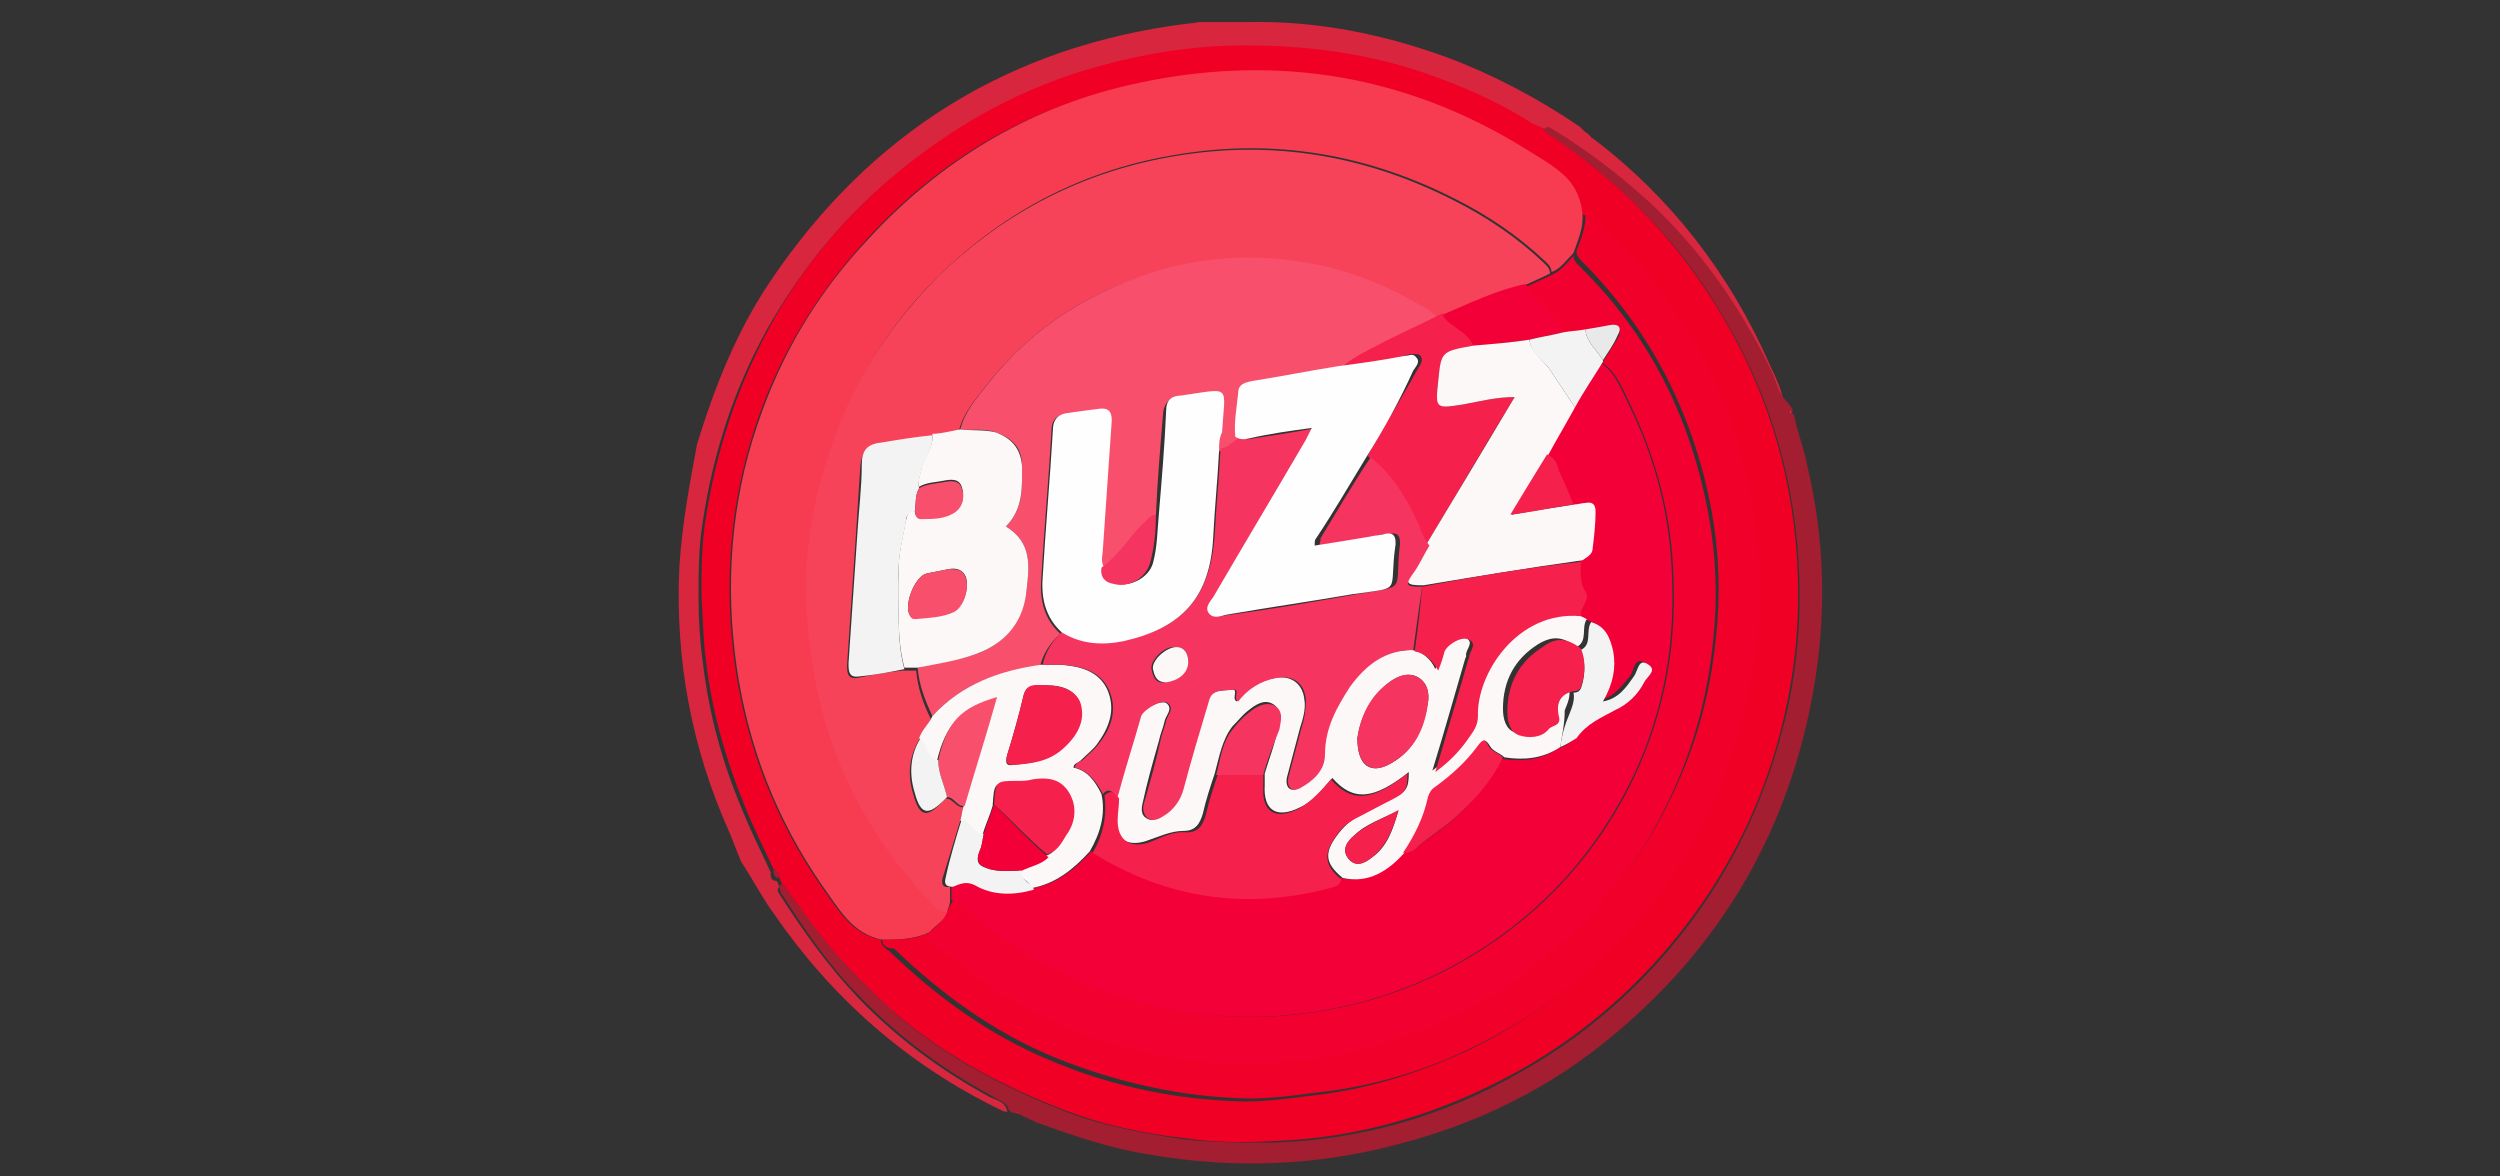 <?xml version="1.0" encoding="iso-8859-1"?>
<!-- Generator: Adobe Illustrator 28.0.0, SVG Export Plug-In . SVG Version: 6.00 Build 0)  -->
<svg version="1.1" id="Layer_1" xmlns="http://www.w3.org/2000/svg" xmlns:xlink="http://www.w3.org/1999/xlink" x="0px" y="0px"
	 viewBox="0 0 170 80" style="enable-background:new 0 0 170 80;" xml:space="preserve">
<rect x="0" y="0" width="170" height="80" fill="#333333" stroke="none"/>
<style type="text/css">
	.st0{fill:#D8263E;}
	.st1{fill:#F00024;}
	.st2{fill:#A21E30;}
	.st3{fill:#F73C51;}
	.st4{fill:#F10029;}
	.st5{fill:#C5C2C1;}
	.st6{fill:#F7435A;}
	.st7{fill:#F2002F;}
	.st8{fill:#F30038;}
	.st9{fill:#F8506C;}
	.st10{fill:#FDF8F8;}
	.st11{fill:#F5204C;}
	.st12{fill:#F4F3F3;}
	.st13{fill:#E9E9E9;}
	.st14{fill:#F53560;}
	.st15{fill:#FEFEFE;}
</style>
<g>
	<path class="st0" d="M47.4,30.2c1.2-3.9,2.7-7.7,5-11.1c6.8-10.1,16.3-16,28.4-17.5c0.3,0,0.6-0.1,0.8-0.1c0.4,0,0.8,0,1.1,0
		c0.2,0,0.4,0,0.6,0c0.5,0,1,0,1.5,0c4.7-0.1,9.2,0.8,13.6,2.4c3.2,1.2,6.2,2.8,9,4.7c0.2,0.2,0.4,0.4,0.6,0.5
		c0,0.1,0.1,0.1,0.1,0.1c0.1,0.1,0.1,0.2,0.2,0.2c5.3,4,9.3,9.2,12,15.3c0.4,0.9,0.9,1.8,1,2.8c-0.7-0.6-0.8-1.5-1.2-2.3
		c-2.1-4.4-4.9-8.2-8.4-11.5c-2-1.8-4.1-3.4-6.4-4.8c-0.2-0.1-0.4-0.3-0.6,0c-0.2-0.1-0.5-0.2-0.7-0.3c-2.3-1.5-4.9-2.6-7.5-3.5
		c-4.2-1.4-8.5-1.9-13-1.8c-3.4,0.1-6.8,0.6-10,1.7c-4.8,1.5-9.2,4-13.1,7.3c-3.4,2.9-6.1,6.3-8.3,10.2c-2.2,4-3.6,8.3-4.3,12.9
		c-0.3,1.8-0.3,3.5-0.3,5.3c0,1.5,0.1,3,0.3,4.4c0.4,3.4,1.3,6.7,2.6,9.8c0.6,1.5,1.3,2.9,2,4.4c0,0.3,0,0.6,0.4,0.6
		c0.1,0.1,0.1,0.2,0.2,0.4c-0.2,0.2-0.1,0.3,0,0.5c1.6,2.5,3.3,4.9,5.4,7.1c2.6,2.7,5.6,4.9,8.9,6.7c0.4,0.2,1.1,0.3,1.2,1
		c-0.1,0-0.2,0-0.4-0.1c-6.4-3.1-11.5-7.6-15.5-13.4c-0.8-1.1-1.4-2.3-2.2-3.5c-0.3-0.7-0.5-1.3-0.8-2c-2.6-5.8-3.7-11.8-3.4-18.1
		C46.4,35.5,46.9,32.9,47.4,30.2z"/>
	<path class="st1" d="M53.2,60.1c-0.1-0.1-0.1-0.2-0.2-0.4c0-0.3-0.2-0.5-0.4-0.6c-0.7-1.5-1.4-2.9-2-4.4c-1.3-3.2-2.2-6.4-2.6-9.8
		c-0.2-1.5-0.2-3-0.3-4.4c0-1.7,0-3.5,0.3-5.3c0.7-4.5,2.1-8.8,4.3-12.9c2.1-3.9,4.9-7.3,8.3-10.2c3.9-3.3,8.2-5.8,13.1-7.3
		c3.3-1,6.6-1.6,10-1.7c4.4-0.1,8.8,0.4,13,1.8c2.6,0.9,5.2,2,7.5,3.5c0.2,0.1,0.5,0.2,0.7,0.3c0.1,0.1,0.3,0.3,0.4,0.4
		c4.7,3.1,8.5,7,11.4,11.7c3.3,5.3,5.1,11,5.5,17.2c0.2,3.3,0,6.6-0.7,9.9c-1.4,6.8-4.5,12.7-9.2,17.8c-2.6,2.8-5.6,5.2-9,7.1
		c-5.2,2.9-10.8,4.6-16.8,4.8c-2,0.1-3.9,0.1-5.9-0.2c-2.8-0.3-5.6-0.9-8.2-1.9c-4.1-1.6-8-3.6-11.4-6.5c-1.8-1.5-3.5-3.1-4.9-5
		C55.1,62.8,54.2,61.4,53.2,60.1z M107.6,14.6c-0.2-1.1-0.6-2.1-1.5-2.8c-0.8-0.6-1.6-1.1-2.4-1.6c-8.4-5.2-17.4-6.5-27-4.3
		C69.7,7.4,63.9,10.9,59,16.2c-3.4,3.7-6,7.9-7.6,12.7c-1.8,5.4-2.2,10.9-1.4,16.5c0.8,5.4,2.7,10.3,5.8,14.8c1.1,1.5,2,3.3,4.1,3.7
		c0,0.4,0.3,0.6,0.6,0.8c3.2,3.1,6.8,5.7,10.9,7.4c4.2,1.8,8.7,2.7,13.2,2.8c1.6,0,3.1-0.2,4.6-0.4c3.8-0.4,7.5-1.6,10.9-3.2
		c4-2,7.5-4.6,10.5-8c2-2.2,3.7-4.7,5-7.3c1.8-3.6,2.9-7.5,3.5-11.5c0.4-3,0.4-6-0.1-8.9c-0.6-4.2-1.9-8.2-4-12
		c-1.9-3.4-4.3-6.2-7.1-8.8C107.9,14.7,107.8,14.6,107.6,14.6z"/>
	<path class="st2" d="M53.2,60.1c1,1.3,2,2.7,3,4c1.5,1.8,3.2,3.4,4.9,5c3.4,2.9,7.3,4.9,11.4,6.5c2.6,1,5.4,1.5,8.2,1.9
		c2,0.2,3.9,0.2,5.9,0.2c6-0.2,11.6-1.8,16.8-4.8c3.4-1.9,6.4-4.3,9-7.1c4.7-5.1,7.7-11,9.2-17.8c0.7-3.3,0.9-6.6,0.7-9.9
		c-0.4-6.2-2.2-11.9-5.5-17.2c-2.9-4.8-6.8-8.6-11.4-11.7c-0.2-0.1-0.3-0.2-0.4-0.4c0.2-0.3,0.4-0.1,0.6,0c2.3,1.4,4.4,3,6.4,4.8
		c3.6,3.3,6.3,7.2,8.4,11.5c0.4,0.8,0.5,1.7,1.2,2.3c0.1,0.2,0.3,0.3,0.3,0.6c-0.1,0.1,0,0.2,0.1,0.2l0,0c0.2,1.2,0.7,2.3,0.9,3.5
		c1.1,4.6,1.3,9.3,0.6,14.1c-1.5,10-6.1,18.2-13.8,24.6c-4.3,3.6-9.2,6-14.6,7.4c-5.6,1.5-11.3,1.7-17,0.7c-2.6-0.4-5.2-1.3-7.7-2.2
		c-0.3-0.2-0.7-0.3-1-0.5c-0.1,0-0.2-0.1-0.3-0.1c-0.2,0-0.4-0.1-0.5-0.2c-0.1-0.6-0.8-0.7-1.2-1c-3.3-1.8-6.3-4-8.9-6.7
		c-2.1-2.1-3.8-4.6-5.4-7.1C53,60.4,52.9,60.2,53.2,60.1z"/>
	<path class="st2" d="M52.6,59.1c0.2,0.1,0.4,0.3,0.4,0.6C52.6,59.7,52.6,59.4,52.6,59.1z"/>
	<path class="st3" d="M60,63.9c-2.1-0.4-3-2.2-4.1-3.7c-3.1-4.5-5-9.4-5.8-14.8c-0.8-5.6-0.4-11.2,1.4-16.5c1.6-4.8,4.1-9,7.6-12.7
		c4.8-5.2,10.7-8.8,17.6-10.4c9.5-2.2,18.6-0.9,27,4.3c0.8,0.5,1.7,1,2.4,1.6c0.9,0.7,1.4,1.7,1.5,2.8c0.1,1-0.3,1.8-0.6,2.7
		c-0.5,0.5-0.9,1.1-1.5,1.3c0-0.4-0.3-0.6-0.5-0.8c-1.8-1.7-3.9-3.1-6.1-4.2c-5.9-3-12.2-4.1-18.8-3c-6.3,1-11.7,3.8-16.2,8.2
		c-3,2.9-5.3,6.4-6.8,10.3c-1.4,3.6-2.2,7.2-2.2,11.1c0,2,0.2,3.9,0.6,5.8c1.1,6,3.9,11.2,8.1,15.6c0.2,0.3,0.5,0.5,0.9,0.4
		c-0.2,0.7-0.9,1-1.3,1.5C62.1,63.9,61,63.9,60,63.9z"/>
	<path class="st4" d="M60,63.9c1,0,2.1,0,3-0.4c0.3,0.2,0.6,0.3,0.8,0.5c1.4,1.2,2.9,2.4,4.5,3.3c4.5,2.8,9.3,4.3,14.6,4.7
		c3.3,0.3,6.6,0,9.8-0.9c4.7-1.3,9.1-3.3,12.8-6.5c3.2-2.8,5.9-5.9,7.8-9.7c1.9-3.7,3-7.5,3.4-11.7c0.3-2.8,0.2-5.6-0.3-8.4
		c-1.2-6.5-4.1-12.3-8.8-17c-0.2-0.2-0.4-0.4-0.4-0.7c0.3-0.9,0.7-1.7,0.6-2.7c0.1,0.1,0.3,0.1,0.4,0.2c2.8,2.6,5.2,5.5,7.1,8.8
		c2.1,3.7,3.4,7.7,4,12c0.4,3,0.5,5.9,0.1,8.9c-0.6,4-1.6,7.9-3.5,11.5c-1.3,2.7-3,5.1-5,7.3c-3,3.4-6.5,6-10.5,8
		c-3.4,1.7-7.1,2.8-10.9,3.2c-1.5,0.2-3.1,0.4-4.6,0.4c-4.6-0.1-9-1.1-13.2-2.8c-4.1-1.7-7.7-4.3-10.9-7.4
		C60.3,64.5,60,64.3,60,63.9z"/>
	<path class="st5" d="M121.7,27.9c0,0.1,0.1,0.1,0.1,0.2C121.8,28.1,121.7,28,121.7,27.9z"/>
	<path class="st0" d="M69.3,75.7c-0.1,0-0.2-0.1-0.3-0.1C69.1,75.6,69.2,75.6,69.3,75.7z"/>
	<path class="st6" d="M64.4,62c-0.4,0.1-0.7-0.2-0.9-0.4c-4.2-4.4-7-9.5-8.1-15.6c-0.3-1.9-0.6-3.9-0.6-5.8c0-3.8,0.8-7.5,2.2-11.1
		c1.5-3.9,3.8-7.3,6.8-10.3c4.5-4.4,10-7.2,16.2-8.2c6.6-1.1,12.9,0,18.8,3c2.2,1.1,4.3,2.5,6.1,4.2c0.2,0.2,0.5,0.4,0.5,0.8
		c-0.6,0.3-1.1,0.5-1.7,0.8c-2,0.4-3.8,1.4-5.7,2.1c-0.1,0.1-0.3,0.1-0.4,0.2c-0.1-0.3-0.4-0.5-0.7-0.6c-2.5-1.5-5.1-2.6-8-3.1
		c-3.3-0.5-6.7-0.5-9.9,0.4c-4.8,1.3-8.9,3.9-12,7.9c-0.7,0.9-1.5,1.8-1.8,3c-0.6,0.1-1.3,0.2-1.9,0.4c-1.2,0.2-2.3,0.4-3.5,0.5
		c-0.9,0.1-1.2,0.6-1.3,1.5c-0.1,1.6-0.2,3.2-0.3,4.7c-0.2,2.9-0.4,5.9-0.6,8.8c0,0.5,0,1,0.7,0.9c1-0.2,2-0.4,3.1-0.5
		c0.3,0,0.6,0,0.9,0c0.1,1.2,0.5,2.3,1,3.3c-0.2,0.5-0.7,0.9-0.8,1.4c-0.7,1.2-0.8,2.4-0.4,3.7c0.4,1.5,0.9,1.7,2,0.5
		c0.1-0.1,0.1-0.1,0.2-0.2c0.5,0,0.7,0.6,1.2,0.6c-0.1,0.3-0.1,0.6-0.2,0.9c-0.4,1.3-0.8,2.6-1.2,3.9c-0.1,0.4,0,0.7,0.5,0.6
		c0,0.3,0,0.7,0,1C64.6,61.5,64.5,61.7,64.4,62z"/>
	<path class="st7" d="M64.4,62c0.1-0.3,0.3-0.5,0.4-0.8c0.4,0.1,0.8,0.3,1.1,0.6c1.8,1.7,3.8,3.1,6.1,4.2c4.7,2.3,9.6,3.4,14.8,3.1
		c4.5-0.3,8.7-1.5,12.6-3.7c4.9-2.8,8.7-6.7,11.3-11.7c2.3-4.5,3.3-9.2,3.1-14.3c-0.1-4.2-1.1-8-2.9-11.8c-0.5-1-0.9-2.2-1.9-2.9
		c0,0,0-0.1,0-0.1c0.3-0.5,0.7-1.1,1-1.6c0.3-0.5,0.1-0.8-0.5-0.7c-0.6,0.1-1.2,0.2-1.7,0.3c-0.5,0.1-1,0.1-1.5,0.2
		c-0.1-0.7-0.6-1.1-1.1-1.6c-0.5-0.6-1.2-0.9-1.4-1.7c0.6-0.3,1.1-0.5,1.7-0.8c0.7-0.3,1-0.8,1.5-1.3c0,0.3,0.2,0.5,0.4,0.7
		c4.8,4.7,7.6,10.4,8.8,17c0.5,2.8,0.6,5.6,0.3,8.4c-0.4,4.1-1.5,8-3.4,11.7c-1.9,3.8-4.6,6.9-7.8,9.7c-3.7,3.2-8.1,5.3-12.8,6.5
		c-3.2,0.8-6.5,1.1-9.8,0.9c-5.2-0.4-10.1-1.9-14.6-4.7c-1.6-1-3-2.1-4.5-3.3c-0.2-0.2-0.5-0.3-0.8-0.5C63.5,63,64.2,62.7,64.4,62z"
		/>
	<path class="st8" d="M108.9,24.7c1,0.7,1.4,1.9,1.9,2.9c1.8,3.7,2.8,7.6,2.9,11.8c0.2,5.1-0.8,9.9-3.1,14.3
		c-2.6,5-6.4,8.9-11.3,11.7c-3.9,2.2-8.1,3.4-12.6,3.7c-5.3,0.3-10.2-0.8-14.8-3.1c-2.2-1.1-4.3-2.5-6.1-4.2
		c-0.3-0.3-0.6-0.5-1.1-0.6c0-0.3,0-0.7,0-1c0.5-0.1,1-0.4,1.5-0.1c1.3,0.7,2.7,0.7,4,0.3c1.7-0.3,2.9-1.3,4-2.5
		c5,3.1,10.4,3.9,16.1,2.4c0.4-0.1,0.8-0.1,0.8-0.6c1.8,0.4,3-0.5,4.2-1.7c0.4,0,0.8-0.2,1.1-0.4c0.7-0.6,1.5-1.1,2.2-1.7
		c1.4-1.2,2.6-2.6,3.5-4.3c1.4,0.2,2.7,0.1,3.8-0.7c0.5-0.1,0.9-0.4,1.1-0.8c0.7-0.9,1.7-1.4,2.6-1.9c0.9-0.5,1.5-1.1,2-1.9
		c0.2-0.3,0.9-0.8,0.3-1.2c-0.7-0.5-0.8,0.4-1,0.8c-0.6,0.7-1.1,1.5-2.1,1.7c0.6-1.1,0.9-2.2,0.7-3.4c-0.1-0.9-0.5-1.7-1.5-2
		c-0.2-0.1-0.4-0.2-0.6-0.3c-0.1-0.6,0.7-1,0.3-1.7c-0.4-0.6-0.3-1.3-0.3-2c0.3-0.2,0.7-0.4,0.7-0.8c0.1-0.8,0.1-1.7,0.2-2.5
		c0-0.5-0.2-0.7-0.7-0.6c-0.2,0-0.5,0.1-0.7,0.1c-0.3-0.8-0.7-1.5-1-2.3c-0.2-0.5-0.3-0.9-0.8-1.1c0.6-1.1,1.2-2.1,1.8-3.2
		C107.7,26.7,108.3,25.7,108.9,24.7z"/>
	<path class="st9" d="M63.4,48.7c-0.5-1.1-0.9-2.1-1-3.3c1.5-0.4,3-0.5,4.4-1.1c1.8-0.8,2.7-2.2,3-4.1c0.2-1.7,0.4-3.3-1.4-4.4
		c1.2-1.2,1.1-2.6,1.1-4.1c0-1.2-0.6-1.9-1.8-2.3c-0.8-0.3-1.6-0.1-2.4-0.2c0.3-1.2,1.1-2.1,1.8-3c3.1-4,7.2-6.5,12-7.9
		c3.3-0.9,6.6-1,9.9-0.4c2.9,0.5,5.5,1.6,8,3.1c0.3,0.2,0.5,0.3,0.7,0.6c-1.2,0.6-2.3,1.1-3.5,1.7c-1,0.5-2.1,0.9-3,1.8
		c-1.9,0.3-3.9,0.6-5.8,1c-0.5,0.1-1,0.1-1,0.8c0,1-0.3,2-0.2,3c-0.5,0.2-0.8,0.7-1.3,0.8c0-0.4,0-0.8,0-1.2c0.2-3.3,0.8-3-2.8-2.5
		c-0.6,0.1-0.9,0.4-1,1c-0.2,2.4-0.4,4.7-0.5,7.1c-0.5,0.1-0.6,0.5-0.9,0.7c-0.9,0.9-1.6,2.1-2.7,2.9c-0.3-0.4-0.1-0.9-0.1-1.3
		c0.2-2.9,0.4-5.8,0.6-8.7c0.1-0.7-0.2-1-0.9-0.8c-0.7,0.1-1.4,0.3-2.2,0.3c-0.7,0.1-0.9,0.5-0.9,1.1c-0.2,3.4-0.5,6.7-0.7,10.1
		c-0.1,1.4,0.2,2.7,1.3,3.7c-0.7,0.6-1.2,1.4-1.4,2.3C68,45.6,65.4,46.5,63.4,48.7z"/>
	<path class="st10" d="M65.3,29.2c0.8,0.1,1.6,0,2.4,0.2c1.1,0.4,1.7,1.1,1.8,2.3c0,1.4,0.1,2.9-1.1,4.1c1.8,1.1,1.6,2.7,1.4,4.4
		c-0.2,1.9-1.2,3.3-3,4.1c-1.4,0.6-2.9,0.8-4.4,1.1c-0.3,0-0.6,0-0.9,0c-0.6-2.2-0.3-4.4-0.4-6.6c0-1.2,0.3-2.3,0.5-3.4
		c0.1-0.3,0.1-0.7,0.6-0.7c0,0.2,0.1,0.6,0.4,0.5c0.8-0.1,1.7-0.1,2.4-0.5c0.5-0.4,0.6-1,0.4-1.6c-0.2-0.6-0.8-0.5-1.3-0.4
		c-0.5,0.1-1.1,0.1-1.6,0.4c-0.1-0.5,0.1-0.9,0.2-1.4c0.2-0.7,0.8-1.3,0.7-2.2C64,29.5,64.7,29.3,65.3,29.2z M64.5,38.7
		c-0.5,0.1-1,0.2-1.5,0.3c-0.8,0.2-1.6,2.2-1.1,2.9C62,42,62.1,42,62.3,42c0.9-0.1,1.8-0.1,2.6-0.5c0.6-0.3,1-1.4,0.8-2.2
		C65.5,38.7,65,38.6,64.5,38.7z"/>
	<path class="st10" d="M63.4,48.7c2-2.2,4.6-3.1,7.4-3.5c0.4,0,0.9,0,1.3,0c1.3,0.1,2.6,0.4,3.2,1.7c0.6,1.4,0.1,2.6-0.7,3.7
		c-0.3,0.4-0.7,0.7-1.1,1.1c-0.2,0.2-0.5,0.2-0.5,0.5c1,0.2,1.5,1,1.9,1.8c0.3,1.4-0.1,2.7-0.8,3.9c-1.1,1.2-2.3,2.2-4,2.5
		c0-0.6-1-0.6-0.8-1.3c0.6-0.3,1.3-0.4,1.8-0.9c0.7-0.2,0.9-0.9,1.3-1.3c0.6-0.9,0.8-1.9,0.2-2.9c-0.5-0.9-1.3-1.1-2.5-0.9
		c-0.3,0.1-0.7,0.1-1,0.1c-1.5,0-1.5,0-1.6,1.6c-0.2,0.7-0.5,1.3-0.7,2c-0.7,0-0.9-0.8-1.5-1c0.1-0.3,0.1-0.6,0.2-0.9
		c0.7-2.4,1.4-4.9,2.2-7.4c-2.3,0.7-3.4,1.7-4,4.3c-0.8-0.2-0.8-1.1-1.2-1.6C62.7,49.6,63.2,49.2,63.4,48.7z M71.1,46.6
		c-0.6,0-1.3-0.1-1.5,0.7c-0.3,1.3-0.7,2.7-1.1,4C68.3,52,68.5,52.1,69,52c1.2-0.1,2.3-0.3,3.2-1.1c1-0.9,1.6-1.9,1.2-3
		C73.2,47,72.4,46.6,71.1,46.6z"/>
	<path class="st11" d="M91.2,25c0.9-0.8,1.9-1.2,3-1.8c1.2-0.6,2.3-1.1,3.5-1.7c0.1-0.1,0.3-0.1,0.4-0.2c0.2,0.3,0.5,0.5,0.8,0.8
		c0.5,0.4,1.1,0.7,1.3,1.4c-2.2,0.5-2.2,0.5-2.4,2.4c-0.2,1.9-0.1,1.9,1.7,1.6c1.1-0.2,2.2-0.5,3.5-0.5c-2.1,3.4-4,6.7-6,10
		c-0.4-0.4-0.6-1-0.8-1.6c-0.8-1.7-1.8-3.2-3.2-4.4c1.1-2,2.3-3.9,3.4-5.9c0.2-0.3,0.4-0.6,0.2-0.9c-0.2-0.2-0.5-0.1-0.8-0.1
		C94.2,24.6,92.7,24.8,91.2,25z"/>
	<path class="st12" d="M63.4,29.6c0.1,0.8-0.5,1.5-0.7,2.2c-0.1,0.5-0.3,0.9-0.2,1.4c-0.3,0.5-0.2,1.1-0.3,1.6
		c-0.5,0-0.6,0.4-0.6,0.7c-0.2,1.1-0.5,2.2-0.5,3.4c0.1,2.2-0.2,4.4,0.4,6.6c-1,0.2-2,0.4-3.1,0.5c-0.7,0.1-0.7-0.4-0.7-0.9
		c0.2-2.9,0.4-5.9,0.6-8.8c0.1-1.6,0.3-3.2,0.3-4.7c0-0.9,0.3-1.4,1.3-1.5C61.1,29.9,62.3,29.7,63.4,29.6z"/>
	<path class="st8" d="M100.2,23.6c-0.2-0.7-0.8-1-1.3-1.4c-0.3-0.2-0.6-0.4-0.8-0.8c1.9-0.8,3.7-1.7,5.7-2.1
		c0.2,0.8,0.9,1.1,1.4,1.7c0.4,0.5,0.9,0.9,1.1,1.6c-0.8,0.2-1.5,0.3-2.3,0.5C102.7,23.3,101.4,23.4,100.2,23.6z"/>
	<path class="st9" d="M63.8,51.7c0.6-2.7,1.6-3.6,4-4.3c-0.7,2.5-1.5,5-2.2,7.4c-0.5,0.1-0.7-0.6-1.2-0.6
		C64.2,53.3,63.8,52.6,63.8,51.7z"/>
	<path class="st12" d="M65.4,55.7c0.6,0.1,0.8,1,1.5,1c-0.1,0.4-0.1,0.8-0.3,1.2c-0.3,0.8,0,1,0.7,1.2c0.7,0.2,1.5,0.1,2.2,0.1
		c-0.2,0.7,0.7,0.8,0.8,1.3c-1.4,0.4-2.8,0.4-4-0.3c-0.6-0.3-1-0.1-1.5,0.1c-0.5,0-0.6-0.2-0.5-0.6C64.6,58.3,65,57,65.4,55.7z"/>
	<path class="st12" d="M63.8,51.7c0,0.9,0.4,1.6,0.6,2.5c-0.1,0.1-0.1,0.1-0.2,0.2c-1.1,1.1-1.6,1-2-0.5c-0.4-1.3-0.3-2.6,0.4-3.7
		C63,50.6,63,51.5,63.8,51.7z"/>
	<path class="st12" d="M104,23.1c0.8-0.2,1.5-0.3,2.3-0.5c0.5-0.1,1-0.1,1.5-0.2c0.1,0.9,0.8,1.4,1.2,2.1c0,0,0,0.1,0,0.1
		c-0.6,1-1.3,2-1.9,3.1c-0.6-0.9-1.2-1.8-1.8-2.7C104.8,24.4,104.1,24,104,23.1z"/>
	<path class="st13" d="M109,24.5c-0.4-0.7-1.1-1.2-1.2-2.1c0.6-0.1,1.2-0.2,1.7-0.3c0.6-0.1,0.8,0.2,0.5,0.7
		C109.7,23.5,109.3,24,109,24.5z"/>
	<path class="st10" d="M106.1,50.8c-1.2,0.8-2.5,0.9-3.8,0.7c-0.3-0.3-0.8-0.4-1-0.8c-0.3-0.5-0.5-0.4-0.7,0c-0.8,1.1-1.8,2-2.9,2.8
		c-0.2,0.2-0.4,0.4-0.5,0.7c-0.3,1.4-1,2.6-1.7,3.8c-1.1,1.2-2.4,2.1-4.2,1.7c-1.2-1-1.3-1.7-0.3-3c0.3-0.4,0.7-0.8,1.2-1.1
		c0.8-0.5,1.7-0.9,2.5-1.3c0.9-0.5,1.1-0.6,1.1-1.8c-2.4,1.9-3.8,2-5.2,0.4c-0.7,0.8-1.3,1.6-2.2,2c-1.6,0.8-2.5,0.2-2.4-1.5
		c0-0.3,0-0.5,0-0.8c0.3-1,0.7-2,0.9-3.1c0.1-0.5,0.3-1.2-0.3-1.6c-0.6-0.4-1.2,0-1.7,0.4c-0.4,0.3-0.7,0.7-1.1,1.1
		c-0.7,0.9-0.9,2.1-1.2,3.2c-0.3,0.9-0.6,1.8-0.8,2.7c-0.2,0.7-0.5,1.2-1.3,1.2c-0.9,0-1.7,0.4-2.6,0.7c-1.3,0.4-2.1-0.2-2.1-1.5
		c0-0.5,0.1-1,0.1-1.5c0.5-1.8,1.1-3.6,1.6-5.5c0.1-0.5,1.4-1.1,1.8-0.9c0.5,0.4,0,0.8-0.1,1.2c-0.1,0.5-0.3,0.9-0.4,1.4
		c-0.4,1.4-0.8,2.8-1.1,4.2c-0.1,0.4-0.1,0.8,0.2,1c0.4,0.3,0.7,0.1,1.1-0.1c0.7-0.5,1.2-1.1,1.4-1.9c0.5-2,1.1-4,1.7-5.9
		c0.3-0.9,1.1-0.7,1.6-0.8c0.6-0.1,0,0.6,0.4,0.8c0.7-0.9,1.5-1.4,2.6-1.6c1.1-0.2,1.9,0.4,2,1.5c0.1,0.6-0.1,1.3-0.3,1.9
		c-0.3,1.1-0.6,2.3-0.9,3.4c-0.1,0.6,0.2,1,0.8,0.7c0.9-0.5,1.7-1.2,1.7-2.3c0-1.8,0.7-3.2,1.7-4.6c1-1.5,2.4-2.5,4.3-2.5
		c0.7,0.1,1.3,0.6,1.6,1.3c0.2-0.5,0.3-0.8,0.4-1.2c0.2-0.5,1.2-1.2,1.7-0.9c0.6,0.3-0.1,0.8,0,1.2c0,0.1-0.1,0.2-0.1,0.3
		c-0.7,2.4-1.4,4.9-2.2,7.5c1.1-0.8,1.8-1.6,2.4-2.5c0.3-0.4,0.5-0.8,0.5-1.3c-0.1-2.9,2.7-7.2,7-6.8c0.2,0.1,0.4,0.2,0.6,0.3
		c-0.4,0.6,0.1,1.5-0.7,1.9c-0.9-0.7-1.6-0.8-2.6-0.2c-1.6,1-2.4,2.5-2.4,4.4c0,0.7,0.2,1.4,0.8,1.6c0.7,0.3,1.5,0.2,2-0.4
		c0.2-0.2,0.9-0.2,0.7-0.9c-0.2-0.9,0.1-1.5,1-1.7c0.1,0.6-0.1,1-0.3,1.5C106.4,49.3,106.2,50,106.1,50.8z M92.3,50.2
		c0,1.9,0.9,2.5,2.3,1.7c1.6-0.9,2.2-2.4,2.5-4.1c0.1-0.6,0-1.3-0.6-1.7c-0.6-0.4-1.3-0.2-1.9,0.2C93.2,47.3,92.5,48.8,92.3,50.2z
		 M95.1,55.1c-1.1,0.6-2.2,0.9-3,1.7c-0.5,0.4-0.9,1-0.4,1.6c0.5,0.6,1.1,0.3,1.6-0.1C94.3,57.6,94.7,56.5,95.1,55.1z"/>
	<path class="st10" d="M104,23.1c0.1,0.8,0.8,1.3,1.3,1.9c0.6,0.9,1.2,1.8,1.8,2.7c-0.6,1.1-1.2,2.1-1.8,3.2
		c-0.8,1.3-1.6,2.6-2.5,4.1c1.6-0.3,3-0.5,4.3-0.7c0.2,0,0.5-0.1,0.7-0.1c0.5-0.1,0.7,0.1,0.7,0.6c0,0.8-0.1,1.7-0.2,2.5
		c0,0.4-0.4,0.6-0.7,0.8c-3.6,0.5-7.2,1.1-10.8,1.7c-1.2,0-1.3-0.1-0.7-1.2c0.3-0.5,0.6-1.1,0.9-1.6c2-3.3,3.9-6.5,6-10
		c-1.3,0-2.4,0.3-3.5,0.5c-1.9,0.3-1.9,0.3-1.7-1.6c0.2-2,0.2-2,2.4-2.4C101.4,23.4,102.7,23.3,104,23.1z"/>
	<path class="st11" d="M85.9,52.7c0,0.3,0,0.5,0,0.8c-0.1,1.7,0.8,2.3,2.4,1.5c0.9-0.5,1.6-1.3,2.2-2c1.4,1.6,2.8,1.5,5.2-0.4
		c0,1.1-0.1,1.3-1.1,1.8c-0.8,0.4-1.7,0.9-2.5,1.3c-0.5,0.3-0.9,0.6-1.2,1.1c-0.9,1.2-0.9,2,0.3,3c-0.1,0.5-0.5,0.5-0.8,0.6
		c-5.7,1.5-11.1,0.7-16.1-2.4c0.7-1.2,1-2.5,0.8-3.9c0.5-0.5,0.8-0.1,1,0.2c0,0.5-0.1,1-0.1,1.5c0,1.3,0.8,1.9,2.1,1.5
		c0.8-0.3,1.6-0.8,2.6-0.7c0.8,0,1.1-0.5,1.3-1.2c0.2-0.9,0.5-1.8,0.8-2.7C83.8,52.7,84.8,52.7,85.9,52.7z"/>
	<path class="st11" d="M96.7,39.9c3.6-0.7,7.2-1.3,10.8-1.7c0,0.7-0.1,1.4,0.3,2c0.4,0.6-0.4,1.1-0.3,1.7c-4.3-0.4-7.1,3.9-7,6.8
		c0,0.5-0.2,0.9-0.5,1.3c-0.6,0.9-1.3,1.7-2.4,2.5c0.8-2.7,1.5-5.1,2.2-7.5c0-0.1,0.1-0.2,0.1-0.3c0-0.4,0.6-0.9,0-1.2
		c-0.5-0.3-1.6,0.4-1.7,0.9c-0.1,0.4-0.2,0.7-0.4,1.2c-0.4-0.7-0.9-1.2-1.6-1.3C96.4,42.8,96.6,41.3,96.7,39.9z"/>
	<path class="st12" d="M106.1,50.8c0.1-0.8,0.3-1.5,0.6-2.2c0.2-0.5,0.4-1,0.3-1.5c0.4,0,0.5-0.2,0.6-0.6c0.2-0.8,0.2-1.5-0.1-2.3
		c0.8-0.4,0.3-1.3,0.7-1.9c1,0.3,1.3,1.1,1.5,2c0.2,1.1,0,2.2-0.7,3.4c1.1-0.2,1.6-1,2.1-1.7c0.3-0.4,0.3-1.3,1-0.8
		c0.6,0.4-0.1,0.8-0.3,1.2c-0.4,0.8-1.1,1.5-2,1.9c-0.9,0.5-1.9,0.9-2.6,1.9C107,50.3,106.6,50.6,106.1,50.8z"/>
	<path class="st11" d="M95.4,58c0.8-1.2,1.4-2.4,1.7-3.8c0.1-0.3,0.2-0.5,0.5-0.7c1.1-0.8,2.1-1.7,2.9-2.8c0.3-0.4,0.5-0.5,0.7,0
		c0.2,0.4,0.7,0.5,1,0.8c-0.8,1.7-2.1,3.1-3.5,4.3c-0.7,0.6-1.5,1.1-2.2,1.7C96.2,57.8,95.9,58,95.4,58z"/>
	<path class="st11" d="M107,34.3c-1.4,0.2-2.7,0.5-4.3,0.7c0.9-1.5,1.7-2.8,2.5-4.1c0.5,0.2,0.7,0.6,0.8,1.1
		C106.4,32.8,106.7,33.6,107,34.3z"/>
	<path class="st14" d="M96.7,39.9c-0.2,1.4-0.4,2.8-0.6,4.3c-1.9,0-3.2,1-4.3,2.5c-0.9,1.4-1.7,2.8-1.7,4.6c0,1.1-0.8,1.8-1.7,2.3
		c-0.6,0.3-0.9-0.1-0.8-0.7c0.3-1.1,0.6-2.3,0.9-3.4c0.2-0.6,0.3-1.2,0.3-1.9c-0.1-1.2-0.9-1.7-2-1.5c-1.1,0.2-2,0.8-2.6,1.6
		c-0.4-0.2,0.2-0.9-0.4-0.8c-0.6,0.1-1.4-0.1-1.6,0.8c-0.6,2-1.2,4-1.7,5.9c-0.2,0.8-0.7,1.5-1.4,1.9c-0.3,0.2-0.7,0.4-1.1,0.1
		c-0.3-0.3-0.3-0.7-0.2-1c0.4-1.4,0.8-2.8,1.1-4.2c0.1-0.5,0.3-0.9,0.4-1.4c0.1-0.4,0.6-0.8,0.1-1.2c-0.3-0.3-1.6,0.4-1.8,0.9
		c-0.5,1.8-1.1,3.6-1.6,5.5c-0.3-0.3-0.6-0.7-1-0.2c-0.4-0.8-1-1.6-1.9-1.8c0-0.3,0.3-0.4,0.5-0.5c0.4-0.4,0.8-0.7,1.1-1.1
		c0.9-1.1,1.3-2.4,0.7-3.7c-0.6-1.3-1.9-1.6-3.2-1.7c-0.4,0-0.9,0-1.3,0c0.2-0.9,0.7-1.7,1.4-2.3c1.3,0.7,2.7,0.9,4.2,0.6
		c4-0.8,5.8-3,6.1-7.1c0.1-2,0.3-3.9,0.4-5.9c0.6-0.1,0.9-0.5,1.3-0.8c0.3,0.2,0.6,0.2,1,0.1c1.3-0.2,2.7-0.4,4.2-0.7
		c-0.2,0.4-0.3,0.6-0.4,0.8c-2.1,3.6-4.2,7.1-6.3,10.7c-0.2,0.3-0.6,0.7-0.3,1.1c0.3,0.4,0.8,0.1,1.2,0.1c2.9-0.4,5.8-0.9,8.6-1.4
		c3.5-0.6,2.5-0.1,2.9-3.4c0,0,0-0.1,0-0.1c0-0.5-0.2-0.7-0.7-0.6c-0.4,0-0.8,0.1-1.1,0.2c-1.2,0.2-2.4,0.4-3.7,0.6
		c0.1-0.3,0.1-0.4,0.1-0.5c1.1-1.8,2.2-3.7,3.4-5.5c1.5,1.2,2.4,2.7,3.2,4.4c0.2,0.5,0.4,1.1,0.8,1.6c-0.3,0.5-0.6,1.1-0.9,1.6
		C95.5,39.8,95.5,39.9,96.7,39.9z M80.8,45c0-0.6-0.3-1-0.9-1c-0.7-0.1-1.7,0.9-1.6,1.5c0.1,0.4,0.2,1,0.9,0.9
		C80.1,46.3,80.7,45.8,80.8,45z"/>
	<path class="st15" d="M82.9,30.6c-0.1,2-0.3,3.9-0.4,5.9c-0.2,4.1-2.1,6.2-6.1,7.1c-1.5,0.3-2.9,0.2-4.2-0.6
		c-1.1-1-1.4-2.3-1.3-3.7c0.2-3.4,0.5-6.7,0.7-10.1c0-0.6,0.3-1,0.9-1.1c0.7-0.1,1.4-0.2,2.2-0.3c0.7-0.1,0.9,0.2,0.9,0.8
		c-0.2,2.9-0.4,5.8-0.6,8.7c0,0.4-0.2,0.9,0.1,1.3c-0.1,0.6,0.2,1,0.8,1.1c1,0.2,2.2-0.4,2.5-1.4c0.3-1.1,0.3-2.2,0.4-3.3
		c0.2-2.4,0.4-4.7,0.5-7.1c0-0.7,0.4-1,1-1c3.5-0.5,3-0.8,2.8,2.5C82.9,29.8,82.9,30.2,82.9,30.6z"/>
	<path class="st15" d="M92.9,31.1c-1.1,1.8-2.2,3.7-3.4,5.5c-0.1,0.1-0.1,0.2-0.1,0.5c1.3-0.2,2.5-0.4,3.7-0.6
		c0.4-0.1,0.8-0.1,1.1-0.2c0.5-0.1,0.7,0.1,0.7,0.6c0,0,0,0.1,0,0.1c-0.5,3.4,0.6,2.9-2.9,3.4c-2.9,0.5-5.7,0.9-8.6,1.4
		c-0.4,0.1-0.9,0.3-1.2-0.1c-0.3-0.4,0.1-0.8,0.3-1.1c2.1-3.6,4.2-7.1,6.3-10.7c0.1-0.2,0.2-0.4,0.4-0.8c-1.5,0.2-2.9,0.4-4.2,0.7
		c-0.4,0.1-0.7,0.1-1-0.1c-0.1-1,0.1-2,0.2-3c0-0.6,0.5-0.7,1-0.8c1.9-0.3,3.9-0.7,5.8-1c1.5-0.2,3-0.4,4.5-0.7
		c0.3,0,0.6-0.2,0.8,0.1c0.3,0.3,0,0.6-0.2,0.9C95.2,27.2,94.1,29.2,92.9,31.1z"/>
	<path class="st14" d="M78.6,35c0,1.1-0.1,2.2-0.4,3.3c-0.3,1-1.4,1.7-2.5,1.4c-0.6-0.1-0.9-0.5-0.8-1.1c1.1-0.8,1.8-1.9,2.7-2.9
		C78,35.4,78.2,35,78.6,35z"/>
	<path class="st9" d="M64.5,38.7c0.6,0,1,0,1.2,0.7c0.2,0.7-0.2,1.9-0.8,2.2c-0.8,0.4-1.7,0.4-2.6,0.5c-0.2,0-0.3,0-0.4-0.2
		c-0.5-0.7,0.3-2.7,1.1-2.9C63.5,38.9,64,38.8,64.5,38.7z"/>
	<path class="st9" d="M62.2,34.8c0.1-0.5,0-1.1,0.3-1.6c0.5-0.3,1.1-0.3,1.6-0.4c0.5-0.1,1.1-0.2,1.3,0.4c0.2,0.6,0.1,1.2-0.4,1.6
		c-0.7,0.5-1.5,0.5-2.4,0.5C62.3,35.3,62.3,35,62.2,34.8z"/>
	<path class="st11" d="M71.1,46.6c1.3,0,2.2,0.5,2.4,1.3c0.3,1.1-0.2,2.1-1.2,3c-1,0.9-2.1,1-3.2,1.1c-0.5,0.1-0.8-0.1-0.6-0.7
		c0.4-1.3,0.8-2.7,1.1-4C69.8,46.4,70.5,46.6,71.1,46.6z"/>
	<path class="st11" d="M67.6,54.7c0.1-1.6,0.1-1.6,1.6-1.6c0.3,0,0.7,0,1-0.1c1.3-0.2,2,0.1,2.5,0.9c0.6,1,0.4,2.1-0.2,2.9
		c-0.3,0.5-0.6,1.1-1.3,1.3C70,57.1,68.8,55.8,67.6,54.7z"/>
	<path class="st8" d="M67.6,54.7c1.2,1.2,2.4,2.5,3.7,3.6c-0.5,0.5-1.2,0.6-1.8,0.9c-0.7,0-1.5,0.1-2.2-0.1c-0.6-0.2-1-0.4-0.7-1.2
		c0.2-0.4,0.2-0.8,0.3-1.2C67.1,56,67.4,55.3,67.6,54.7z"/>
	<path class="st11" d="M107.5,44.1c0.3,0.7,0.3,1.5,0.1,2.3c-0.1,0.4-0.2,0.6-0.6,0.6c-0.9,0.2-1.2,0.8-1,1.7
		c0.2,0.7-0.5,0.6-0.7,0.9c-0.5,0.6-1.4,0.6-2,0.4c-0.6-0.2-0.8-0.9-0.8-1.6c0-1.9,0.8-3.4,2.4-4.4
		C105.8,43.3,106.6,43.4,107.5,44.1z"/>
	<path class="st14" d="M92.3,50.2c0.2-1.4,0.8-2.9,2.3-3.9c0.6-0.4,1.2-0.6,1.9-0.2c0.6,0.4,0.7,1.1,0.6,1.7
		c-0.2,1.7-0.9,3.2-2.5,4.1C93.3,52.7,92.3,52.1,92.3,50.2z"/>
	<path class="st14" d="M85.9,52.7c-1.1,0-2.1,0-3.2,0c0.3-1.1,0.4-2.3,1.2-3.2c0.3-0.4,0.7-0.8,1.1-1.1c0.5-0.4,1.1-0.7,1.7-0.4
		c0.6,0.4,0.4,1,0.3,1.6C86.6,50.6,86.2,51.6,85.9,52.7z"/>
	<path class="st11" d="M95.1,55.1c-0.4,1.3-0.8,2.4-1.8,3.2c-0.5,0.4-1.1,0.7-1.6,0.1c-0.5-0.6-0.1-1.2,0.4-1.6
		C92.9,56.1,93.9,55.7,95.1,55.1z"/>
	<path class="st10" d="M80.8,45c0,0.8-0.7,1.3-1.5,1.4c-0.7,0-0.8-0.5-0.9-0.9c-0.1-0.6,0.9-1.5,1.6-1.5C80.5,44,80.8,44.4,80.8,45z
		"/>
</g>
</svg>
